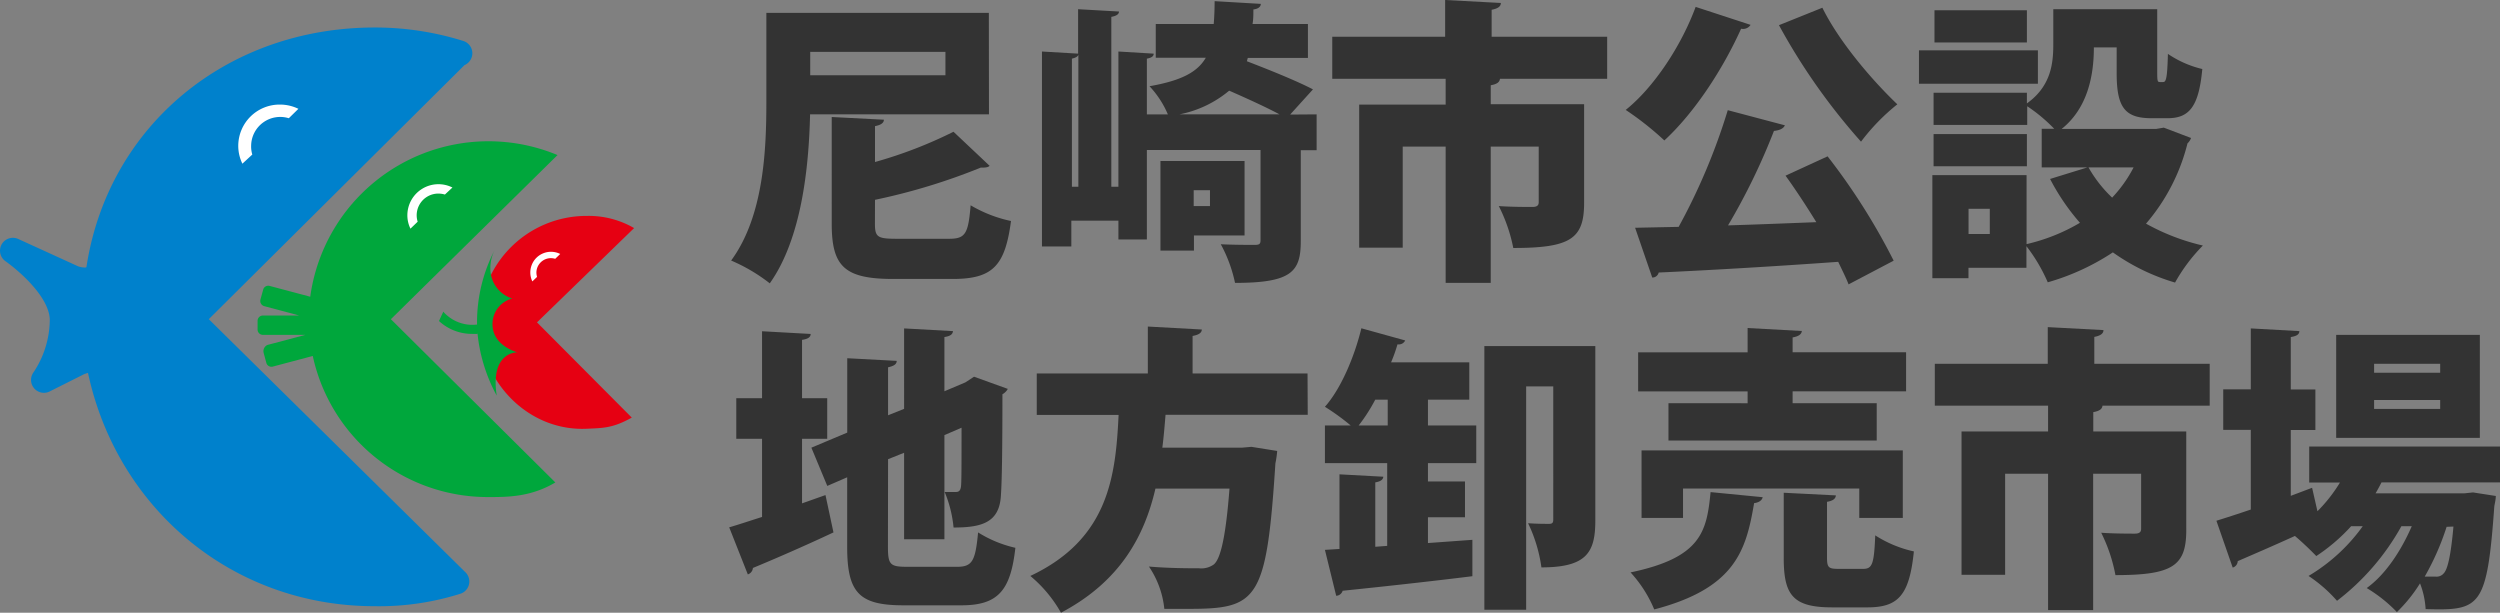 <svg xmlns="http://www.w3.org/2000/svg" viewBox="0 0 388.23 95.15"><rect x="0" y="0" width="388.23" height="95.15" fill="#808080" stroke="none"/><defs><style>.cls-1{fill:#0081cc;stroke:#0081cc;stroke-linecap:round;stroke-linejoin:round;stroke-width:4px;}.cls-2{fill:#00a73c;}.cls-3{fill:#e60012;}.cls-4{fill:#fff;}.cls-5{fill:#333;}</style></defs><title>h_logo_sp</title><g id="レイヤー_2" data-name="レイヤー 2"><g id="レイヤー_1-2" data-name="レイヤー 1"><path class="cls-1" d="M71.35,8.27a43.89,43.89,0,0,0-13.15-2c-21.92,0-39.53,14.48-42.78,35.38-.45,2.94-4,1.58-4,1.58L2,38.93s7.73,5.32,7.73,10.78A16.86,16.86,0,0,1,6.82,59l5.42-2.72s2.91-1.2,3.18.22C19.35,77,36.52,92.14,58.2,92.14A39.88,39.88,0,0,0,70.88,90.3L29.58,49.57,71.17,8.25"/><path class="cls-2" d="M60.7,49.57,86.58,24.08a27.93,27.93,0,0,0-38.4,22h0l-6.31-1.68a.81.81,0,0,0-1,.58l-.43,1.56a.84.84,0,0,0,.58,1L46.47,49H40.82a.82.82,0,0,0-.82.81v1.38a.82.82,0,0,0,.82.81h6.61l-5.91,1.57a1.07,1.07,0,0,0-.58,1.22l.42,1.56a.82.82,0,0,0,1,.58l6.21-1.65A27.81,27.81,0,0,0,75.82,77.19c3,0,6.61,0,10.42-2.27Z"/><path class="cls-3" d="M98.11,64.85c-2.91,1.62-4.37,1.62-7,1.73C82,67,74.48,59.19,74.48,50.06A16.6,16.6,0,0,1,91.15,33.53a14,14,0,0,1,7.32,1.89L83.39,50.06Z"/><path class="cls-2" d="M76.48,50.36a4.08,4.08,0,0,1,3.06-4,4.86,4.86,0,0,1-3.39-4.75,6.21,6.21,0,0,1,.66-2.77A24.38,24.38,0,0,0,74.08,50v.4a6,6,0,0,1-5.24-2l-.67,1.45a7.54,7.54,0,0,0,5.16,2,7,7,0,0,0,.81,0v-.23a25.43,25.43,0,0,0,3,9.82c-1.06-6.86,3.2-6.73,3.2-6.73S76.48,53.72,76.48,50.36Z"/><path class="cls-4" d="M46.34,16.9a6.49,6.49,0,0,0-2.85-.66A6.42,6.42,0,0,0,37,22.63a6.35,6.35,0,0,0,.64,2.79L39.18,24A4.33,4.33,0,0,1,39,22.63a4.52,4.52,0,0,1,5.85-4.27Z"/><path class="cls-4" d="M87,39.44a3.21,3.21,0,0,0-4.33,4.26L83.4,43a2.47,2.47,0,0,1-.1-.67,2.25,2.25,0,0,1,2.26-2.24,2.39,2.39,0,0,1,.66.1Z"/><path class="cls-4" d="M70.26,29.12a4.83,4.83,0,0,0-7,4.3,4.72,4.72,0,0,0,.48,2.09l1.12-1.08a3.37,3.37,0,0,1,3.23-4.37,3.74,3.74,0,0,1,1,.15Z"/><path class="cls-5" d="M153.58,17.76H125.8C125.61,25.9,124.51,37,119.54,44a26.73,26.73,0,0,0-6-3.54c5.11-6.95,5.47-17.35,5.47-24.71V2h34.55Zm-6.76-9.71h-21v3.64h21ZM135.87,34.73c0,2.12.42,2.35,3.45,2.35h8.05c2.53,0,3-.74,3.36-5.2A20.73,20.73,0,0,0,157,34.32c-.92,7-2.86,9-9.07,9h-9.2c-7.59,0-9.57-1.94-9.57-8.56V18.17l8.1.42c0,.5-.46.82-1.38,1v5.57a68.56,68.56,0,0,0,12.19-4.7l5.61,5.29c-.27.28-.78.28-1.38.28a95.55,95.55,0,0,1-16.42,5Z"/><path class="cls-5" d="M204.46,17.76v5.56H202V37.45c0,4.74-1.42,6.48-10.21,6.48a22.06,22.06,0,0,0-2.21-6c2.07.1,4.51.1,5.25.1s.92-.14.92-.74v-14H178.1v13.9h-4.42V34.27h-7.31v4h-4.56V8l5.61.33V1.43l6.35.36c0,.42-.41.69-1.19.83V29h1.1V8l5.48.33c0,.41-.33.64-1.06.78v8.65h3.26a14.87,14.87,0,0,0-2.85-4.37c5-.88,7.45-2.21,8.74-4.42h-7.77V3.73h9c.09-1.06.14-2.26.14-3.55l7.17.42c0,.46-.41.78-1.15.87,0,.78,0,1.52-.13,2.26h8.6V9h-9.34l-.14.51c3.36,1.29,7.82,3.08,10.26,4.37l-3.54,3.91Zm-37-9.25c-.13.32-.46.46-1,.6V29h1Zm25.81,28.06h-7.86v2.35h-5.2V25h13.06Zm5.43-18.81c-2.07-1.11-5.1-2.49-7.82-3.68a17.14,17.14,0,0,1-7.73,3.68ZM187.9,29.54h-2.53V32h2.53Z"/><path class="cls-5" d="M249.58,5.7v6.54H232.1v0h.83c-.05.51-.46.83-1.43,1v2.94H246V31.51c0,5.57-2.12,7-11,7A24.9,24.9,0,0,0,232.75,32c1.84.14,4.55.14,5.2.14s1-.18,1-.73V22.77H231.5V43.93h-7V22.77h-6.67V38.46h-6.76V16.24h13.43v-4H206.89V5.7h17.53V0l8.65.46c0,.55-.46.87-1.43,1.06V5.7Z"/><path class="cls-5" d="M271.85,3.86a1.38,1.38,0,0,1-1.47.6c-2.86,6.35-7.27,13.07-11.92,17.35a47,47,0,0,0-6-4.74c4.42-3.54,8.65-10,10.86-16Zm5.33,15.6c-.23.51-.82.78-1.7.87A99.05,99.05,0,0,1,268.35,35c4.37-.13,9.06-.32,13.71-.5-1.56-2.53-3.22-5.06-4.78-7.22l6.53-3a98.84,98.84,0,0,1,10.26,16.2l-7,3.68c-.41-1.06-1-2.21-1.61-3.5-10.3.74-20.74,1.34-27.88,1.66a1,1,0,0,1-1,.78l-2.66-7.73,6.76-.14a95.56,95.56,0,0,0,7.63-18.12ZM283,1.2c2.48,5.06,7.45,11,11.64,15A32.19,32.19,0,0,0,289,22,96.57,96.57,0,0,1,276.26,3.91Z"/><path class="cls-5" d="M316.47,7.82V13H298V7.82Zm19.55,12,4.23,1.61a2,2,0,0,1-.55.83,30.32,30.32,0,0,1-6.44,12.47,33.6,33.6,0,0,0,8.83,3.4,26.41,26.41,0,0,0-4.32,5.75,32.38,32.38,0,0,1-9.66-4.69A36.3,36.3,0,0,1,318,43.84a26.05,26.05,0,0,0-3.31-5.61v3.36h-9V43.2h-5.61v-16h14.63V37.91A29.25,29.25,0,0,0,323,34.6a34.33,34.33,0,0,1-4.64-6.81L324.15,26h-7.09V20H319a24.56,24.56,0,0,0-4.19-3.5v2.9H300.27v-5h14.49v1.66c3.73-2.67,4.1-6.17,4.1-9.16V1.43H335v9.8c0,1.38.05,1.51.42,1.51h.5c.46,0,.64-.59.74-4.37A16.14,16.14,0,0,0,342,10.72c-.55,5.93-2.07,7.64-5.43,7.64h-2.44c-4.18,0-5.43-1.71-5.43-7v-4h-3.54c0,4.28-.92,9.39-5,12.66h14.68Zm-21.26,1v5H300.27v-5Zm0-19.23v5H300.41v-5ZM309,36.34V32.43H305.7v3.91ZM324.33,26A19.93,19.93,0,0,0,328,30.69,20.62,20.62,0,0,0,331.33,26Z"/><path class="cls-5" d="M124.55,78.17l3.64-1.29,1.24,5.8c-4.51,2.12-9.29,4.19-12.51,5.52a1.14,1.14,0,0,1-.79,1l-2.89-7.31c1.42-.41,3.17-1,5.1-1.61V68.14h-4v-6.3h4V51.44l7.55.42c0,.5-.42.78-1.34.92v9.06h3.91v6.3h-3.91Zm13.34,6.72c0,2.81.33,3.13,3,3.13h7.73c2.39,0,2.85-.92,3.27-5.34a18.68,18.68,0,0,0,5.79,2.39C156.94,91.7,155,94,149.3,94h-9c-6.86,0-8.74-1.93-8.74-9.06V74.12l-3.09,1.34L126,69.52l5.57-2.34V55.63l7.68.41c0,.51-.41.79-1.34,1v7.45l2.49-1V51l7.59.42c-.05.5-.41.78-1.33.92v8.42l3.26-1.38,1.34-.88,5.24,1.89a2,2,0,0,1-.83.83c0,8.88-.09,13.66-.23,15.59-.18,4.33-2.94,5.11-7.36,5.11a18.87,18.87,0,0,0-1.38-5.52c.6,0,1.38,0,1.75,0s.69-.13.78-.82.09-3.18.09-9.16l-2.66,1.15V83.74h-6.26V70.31l-2.49,1Z"/><path class="cls-5" d="M203.08,64.42H181c-.14,1.65-.27,3.36-.5,5.1h12.37l1.47-.13,4,.64a16.64,16.64,0,0,1-.28,1.93c-1.38,21.35-2.76,22.59-13.52,22.59-1.15,0-2.44,0-3.73,0a14.26,14.26,0,0,0-2.39-6.57c3.13.27,6.35.27,7.78.27a3.32,3.32,0,0,0,2.3-.6c1.1-.92,1.88-4.6,2.43-11.77h-11.5c-1.7,7.31-5.43,14.4-14.67,19.27A20.53,20.53,0,0,0,160,89.44c12.23-5.75,13.25-15.59,13.71-25H161V58h17.25V50.71l8.38.46c0,.5-.46.83-1.43,1V58h17.85Z"/><path class="cls-5" d="M221.75,62.07v4h7.5v5.85h-7.5v2.85h5.75v5.56h-5.75v4l6.9-.5,0,5.65c-7.41.92-15.18,1.75-20.15,2.26a1.08,1.08,0,0,1-1,.78l-1.75-7.13,2.26-.14V73.66l6.81.37c-.05.46-.42.74-1.25.88v10l1.85-.14V71.92h-9.67V66.07h4a35.77,35.77,0,0,0-4-2.9c2.44-2.75,4.55-7.63,5.66-12.19l6.81,1.89a1.11,1.11,0,0,1-1.2.6c-.27.92-.6,1.88-1,2.8h12.15v5.8Zm-8.19,0a26,26,0,0,1-2.57,4h4.51v-4Zm34.18-8.33v27.1c0,4.92-1.33,7.27-8.37,7.27a23.08,23.08,0,0,0-2.07-6.86c1.24.1,2.76.1,3.27.1s.64-.19.64-.69V60H237V94.69h-6.49V53.74Z"/><path class="cls-5" d="M273.73,77.21c-.09.46-.55.83-1.33.92-1.24,7.27-2.85,13.2-15.51,16.51a19.67,19.67,0,0,0-3.68-5.75c11-2.3,11.83-6.35,12.43-12.47Zm-2.34-14.59V60.78h-17V54.71h17V50.94l8.42.46c-.05.5-.46.83-1.43,1v2.3H296v6.07H278.38v1.84h13.06v5.8H259.1v-5.8Zm24.1,17.81h-6.76V75.87H261.36v4.56h-6.44V69.94h40.57Zm-11.77,6.16c0,1.57.27,1.75,1.79,1.75h3.82c1.42,0,1.7-.74,1.88-5.2a18.41,18.41,0,0,0,6,2.49c-.7,6.85-2.44,8.69-7.23,8.69H284.5c-6.08,0-7.5-1.93-7.5-7.64V76.52l8.1.41c-.05.51-.42.83-1.38,1Z"/><path class="cls-5" d="M343.15,56.5V63H325.67v0h.83c-.05.51-.46.83-1.43,1V67h14.44V82.31c0,5.57-2.11,7-11,7a24.9,24.9,0,0,0-2.21-6.58c1.84.14,4.56.14,5.2.14s1-.18,1-.73V73.57h-7.45V94.74h-7V73.57h-6.67V89.26h-6.77V67h13.44V63H300.46V56.5H318V50.8l8.65.46c0,.55-.46.87-1.42,1.06V56.5Z"/><path class="cls-5" d="M388.23,74.91h-18.4c-.28.55-.6,1.15-.92,1.7h13.8l1.33-.14,3.54.55c0,.46-.13,1.06-.23,1.57-1.14,15.82-2.16,16.24-10.67,16a13,13,0,0,0-.87-4,23.22,23.22,0,0,1-3.59,4.46,22.39,22.39,0,0,0-4.69-3.73c2.89-2.07,5.33-5.75,7-9.61h-1.61a37.41,37.41,0,0,1-10,11.59,22.24,22.24,0,0,0-4.42-3.86,27.78,27.78,0,0,0,8.42-7.73h-1.8a28.39,28.39,0,0,1-5.42,4.64c-.79-.82-2.17-2.16-3.32-3.12-3.31,1.51-6.53,2.89-8.88,3.91a1.07,1.07,0,0,1-.78,1l-2.53-7.27c1.47-.46,3.31-1.05,5.34-1.74V66.76h-4.28v-6.3h4.28V51l7.54.42c0,.5-.41.78-1.33.92v8.14h3.82v6.3h-3.82V77l3.31-1.25.83,3.64a23.58,23.58,0,0,0,3.5-4.46H358.6V69.34h29.63ZM385.1,52V68H362.79V52Zm-6.16,5.88V56.5H368.68v1.38Zm0,5.62V62.12H368.68V63.5Zm1,18.31a40.23,40.23,0,0,1-3.4,7.73c.69,0,1.29,0,1.65,0a1.46,1.46,0,0,0,1.34-.55c.55-.6,1.06-2.62,1.47-7.22Z"/></g></g></svg>